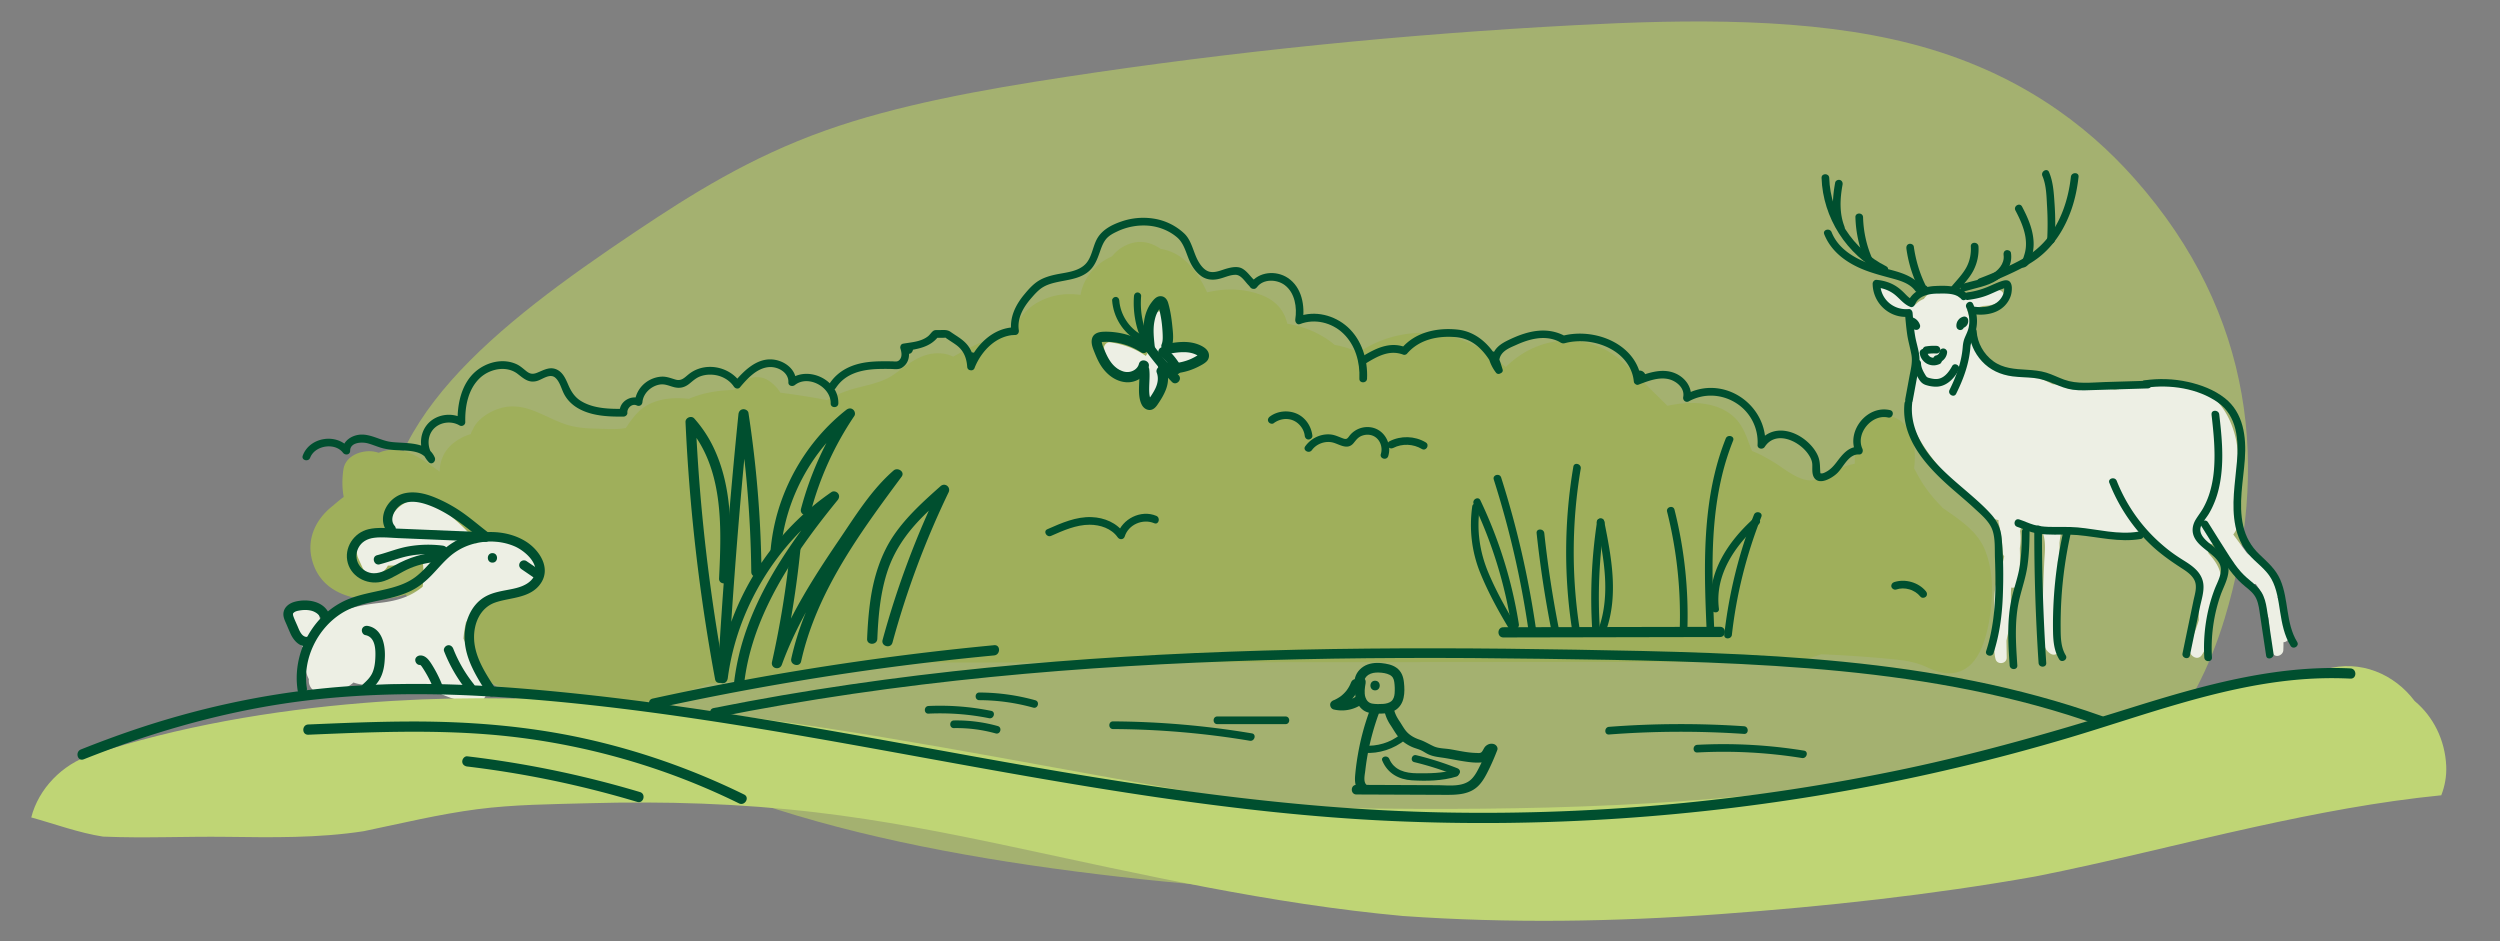 <svg width="720" height="271" fill="none" xmlns="http://www.w3.org/2000/svg"><rect width="100%" height="100%" fill="#808080" stroke="none"/><path d="M256.59 234.447c-35.501-4.459-69.3-13.173-95.588-26.198-26.288-13.025-44.697-30.485-48.862-49.115-3.772-16.88 4.099-34.045 17.787-49.517 13.697-15.472 33.03-29.438 53.158-42.93 16.011-10.726 32.923-21.379 54.556-29.078 20.733-7.38 44.926-11.74 69.112-15.43 47.945-7.315 97.216-12.323 146.97-14.933 32.752-1.718 67.434-2.233 96.823 5.384 30.109 7.805 50.237 23.073 64.211 38.823 34.773 39.19 38.823 84.109 25.945 126.662-8.108 26.796-26.141 55.555-71.108 69.799-19.939 6.317-43.364 9.107-66.617 10.604-42.283 2.708-85.205 1.424-127.472-1.35-70.159-4.606-143.42-14.474-192.2-40.754" fill="#C9E260" opacity=".5"/><path d="M571.786 158.643c-2.225-5.711-7.404-8.926-12.223-12.314-2.496-2.577-4.729-5.138-6.562-8.312a72.073 72.073 0 0 1-1.751-3.175c.867-6.046-.565-13.287-6.66-14.965-4.189-1.153-8.975 1.301-10.154 5.564-.441 1.596-.368 3.33-.049 5.056a6.724 6.724 0 0 0-.196 2.259c.024.278-.008.556-.074.834-2.659.417-5.392 1.841-7.601 2.913-2.43 1.178-4.148 2.364-6.864 1.612-3.216-.892-6.022-3.298-8.82-5.016-1.915-1.17-4.05-2.381-6.259-3.215-1.612-4.017-2.578-8.223-6.701-10.997-4.958-3.338-11.717-3.297-17.648-2.02-4.026-3.969-8.027-7.953-12.077-11.889-10.35-10.063-25.159-8.582-34.494.753-6.268-6.022-15.169-9.892-23.809-9.884-6.808.009-13.14 2.013-18.475 5.63-2.225-.99-4.574-1.694-6.979-2.152-3.575-2.987-7.961-5.016-12.845-5.949-.262-.049-.532-.098-.81-.147-.786-3.567-3.069-6.61-7.52-8.288-4.982-1.882-10.399-1.964-15.561-.736-2.242-4.844-5.335-9.491-10.064-11.561-1.023-.45-2.135-.761-3.305-.958-3.175-2.151-6.84-2.945-11.03-.499-1.17.68-2.127 1.588-2.953 2.619-.892.409-1.735.859-2.496 1.35-3.011 1.93-5.301 4.884-6.291 8.345-.14.475-.238.957-.32 1.44-3.902-.565-7.879-.13-11.659 1.792-4.401 2.233-6.864 5.858-8.059 10.03-3.845.107-7.74 1.105-11.471 3.02-1.849.949-3.673 1.939-5.49 2.937a8.986 8.986 0 0 0-3.321-.924c-5.703-.491-9.352 2.929-13.656 5.981-4.017 2.855-9.008 3.199-13.557 4.778-2.021.703-3.968 1.579-5.785 2.692a115.655 115.655 0 0 0-3.682-.696c-3.199-.54-6.463-1.047-9.744-1.448a11.485 11.485 0 0 0-3.265-3.396c-3.444-2.364-7.961-.63-9.998 2.602h-.131c-4.655.107-8.902.81-12.976 2.545-1.047-.098-2.103-.18-3.158-.18-3.142-.017-6.341.564-9.082 2.168-1.759 1.023-3.101 2.487-4.296 4.099a17.516 17.516 0 0 0-1.276 1.825c-.155.196-.278.351-.376.482-2.676.557-5.965.246-8.599.197-3.052-.058-6.079-.319-8.984-1.326-6.48-2.242-11.749-6.758-19.031-4.402-2.774.9-6.349 3.142-7.437 6.055a2.953 2.953 0 0 0-.557 1.235c-.057.025-.106.05-.18.074-1.505.393-2.953 1.186-4.221 2.062-3.134 2.16-4.549 5.375-4.574 8.689-3.297-2.356-6.832-5.007-10.522-5.989-2.373-.63-4.835-.368-7.036.556a9.794 9.794 0 0 0-1.121-.294c-3.51-.696-8.468.982-9.057 5.146-.393 2.766-.377 5.392.098 7.871-1.334.957-2.667 2.168-3.567 2.896-4.427 3.6-6.98 8.959-5.687 14.695 2.897 12.804 18.352 13.794 28.457 10.039 5.023-1.865 10.701-4.688 13.729-9.311a12.39 12.39 0 0 0 1.587-3.526c2.209 1.423 4.41 2.847 6.619 4.271 1.955 1.26 8.951 4.925 9.131 7.347-1.473.687-2.896 1.424-4.246 2.299-2.815-.311-6.055.753-7.225 3.494-.245.581-.483 1.17-.712 1.775a.067.067 0 0 1-.033-.016c0 .049-.008.106-.016.155-2.266 6.079-3.183 12.993 2.25 17.804 2.586 2.291 5.866 2.913 9.115 3.682 3.943.941 7.879 1.922 11.855 2.708 7.855 1.554 15.578 2.242 23.523 1.113 6.987-.99 13.639-3.167 20.233-5.572 17.861-1.898 35.681-4.116 53.559-5.875a380.23 380.23 0 0 1 3.019-.278l194.081-.18c19.882-.016 39.771-.041 59.653-.057 2.479 0 4.926-.434 7.274-1.219a25.568 25.568 0 0 0 2.937-.941c7.266.319 14.523.793 21.723 1.554 2.692.287 5.433.761 7.92 1.841 3.264 1.416 5.989 2.757 9.63 1.751 6.267-1.726 8.329-10.023 9.221-15.594 1.006-6.333 1.113-13.271-1.244-19.326l.008-.008z" fill="#9FAF5B"/><path d="M344.708 100.257c-3.273.393-6.537.794-9.81 1.187.278-3.396.483-6.791.606-10.195.073-1.972-2.586-2.045-3.216-.434a19.905 19.905 0 0 0-1.358 6.824c-.033 1.816.082 3.477-.949 4.893-.049-.041-.082-.082-.131-.115-3.076-2.119-6.554-3.354-10.244-3.837-.81-.106-1.734.835-1.636 1.636.335 2.725 1.833 5.147 4.345 6.374.212.106.417.155.621.172.737.581 1.653.843 2.619.941 1.963.204 3.902-.483 5.465-1.645a5.445 5.445 0 0 0-.155.679 32.58 32.58 0 0 0-.491 6.308c.016.884.736 1.637 1.636 1.637.982 0 1.522-.753 1.636-1.637.295-2.209.549-4.418.778-6.635.155-.164.392-.262.769-.385.826-.253 1.685-.286 2.536-.302 3.142-.058 6.423-.18 8.378-3.019.655-.958-.204-2.61-1.415-2.463l.016.016zM153.949 161.335c-.614-2.938-3.052-4.599-5.891-5.253-1.194-.393-2.471-.548-3.78-.393a1.697 1.697 0 0 0-.425.107c-.287.024-.573.057-.851.098a20.464 20.464 0 0 0-4.647.041c-.524.065-1.007.302-1.31.679-1.407-3.142-4.671-5.728-7.298-8.1-3.952-3.559-9.417-6.554-14.351-2.856-1.898 1.424-3.207 3.518-3.289 5.932a7.036 7.036 0 0 0 .213 1.898c-.295.025-.589.033-.884.066-1.358.147-2.61.532-3.681 1.137-.336.008-.671.025-.99.041-3.298.188-4.828 3.281-3.535 6.153l1.178 2.61c1.497 3.321 6.055 2.201 7.298-.606 2.43 0 4.999-.123 7.061-.818.998.033 2.029.057 3.028.09.237 2.152.22 4.492-.066 6.807-.18.148-.344.287-.507.409-3.551 2.79-7.658 3.789-12.052 4.279-6.169.696-12.15 1.98-16.445 6.071a9.935 9.935 0 0 1-.876-2.863c-.76-5.188-8.648-2.987-7.887 2.176.499 3.412 2.062 6.177 4.238 8.378-.638 2.807-.475 5.891.76 8.19-.392 3.576 4.084 5.368 6.612 3.51h.065c2.43-.106 4.484-1.08 6.178-2.561.106.041.204.082.31.115 3.519 1.129 7.937.54 11.717.425a3.82 3.82 0 0 0 2.929 1.301 9.017 9.017 0 0 0 4.304-1.063c.212.081.425.163.63.245 4.909 2.07 9.22 4.369 14.604 4.966 3.216.36 4.926-3.698 3.535-6.152a157.026 157.026 0 0 1-6.382-12.486c.131-1.53.376-3.076.703-4.606 1.187-1.833 2.553-3.936 4.14-5.826.041-.016.082-.016.123-.032l7.429-2.823c1.35-.164 2.692-.434 3.903-1.055.515-.262.99-.598 1.432-.974l.908-.344c2.88-1.096 3.878-4.974 1.833-6.922l.016.009zM659.209 182.967a40.021 40.021 0 0 0-3.264-10.89c.204-.327.294-.761.163-1.284-.916-3.69-3.354-6.742-6.169-9.213-.9-.794-1.849-1.538-2.798-2.283-1.317-1.783-2.643-3.567-3.96-5.351.311-.417.589-.859.834-1.342 2.226-4.45 1.211-10.947.671-15.676a48.6 48.6 0 0 0-.261-1.882 27.428 27.428 0 0 0-.925-10.301c-1.694-5.907-5.465-11.79-11.872-13.001-.114-.024-.221-.032-.335-.049-1.268-.671-2.758-1.047-4.328-1.17-4.132-.335-8.379.319-12.461.9-1.792.254-3.592.54-5.384.794l-.736-.123c-5.548-.883-11.169-.965-16.757-1.407-.147-.008-.302-.025-.45-.041l-1.693-.81c-3.707-1.767-7.593-2.904-11.676-3.363a32.061 32.061 0 0 0-2.364-.171c-1.718-1.04-3.273-2.3-4.582-3.854a117.476 117.476 0 0 0-2.545-4.124 4.703 4.703 0 0 0-1.26-1.333c.851-2.398.262-5.638-.515-7.724a127.99 127.99 0 0 0 4.631-1.162c2.012-.082 3.862-.45 5.498-1.775 1.301-1.056-.106-3.183-1.596-2.733-1.456.442-2.92.86-4.393 1.252-1.317.024-2.618-.008-3.927.172-.868.122-1.661.384-2.43.711-1.416-1.44-3.29-2.315-5.515-2.16-1.595.115-3.207.72-4.287 1.94-.156.18-.303.368-.434.572-.18.074-.352.14-.532.23a6.292 6.292 0 0 0-1.865 1.39c-.082-.016-.164-.024-.246-.04a748.91 748.91 0 0 0-7.789-5.638c-.581-.417-1.505-.22-1.98.254-.548.548-.564 1.317-.253 1.98 1.636 3.55 4.941 5.563 8.582 6.43.041.033.09.066.131.099-.466 1.939-.302 4.132.049 6.07.18.99.622 1.703 1.203 2.185 0 .041-.008.074-.008.115l-.041 3.763c0 .598.262 1.031.655 1.293-1.596 3.306-1.776 6.971-1.154 10.653-.867 2.397-.859 5.236.09 7.683 2.741 7.101 9.131 13.794 14.032 19.505 2.471 2.88 4.901 5.736 8.558 7.102.646.245 1.325.45 2.004.638.033.016.058.025.091.041a1.713 1.713 0 0 0 0 .794 42.8 42.8 0 0 1 1.153 8.517c.016.409.188.753.442 1.023l-.123.679c-.622 3.011-2.094 5.792-2.503 8.852-.418 3.142-.131 6.415-.082 9.573.024 1.784.057 3.576.082 5.359-.262 1.71-.336 3.42.13 5.171.475 1.776 3.24 1.424 3.216-.433l-.074-4.86c.319-1.76.876-3.519 1.121-5.245.475-3.346-.065-6.709.254-10.055.908.229 2.053-.287 2.176-1.514.311-3.273.409-6.554.303-9.826.254-1.612.319-3.24.065-4.877.123-.663.336-1.325.745-1.808.041-.025.074-.041.114-.065 1.211.163 2.406.31 3.576.482l.924.123c2.504 2.446 1.751 7.143 1.604 10.244-.213 4.557-.384 9.122-.425 13.688-.025 2.544-.041 5.105.049 7.65.073 1.939.474 4.025 2.323 5.032 1.056.581 2.496-.139 2.463-1.416-.213-8.411-.376-16.813-.499-25.224.221-.254.376-.598.401-1.031.074-1.432.131-2.872.082-4.304.122-1.276.343-2.544.646-3.804 7.11.785 14.253 1.227 21.412 1.317a3.84 3.84 0 0 0 2.782-1.105c2.708 2.463 5.416 4.934 8.124 7.397.917.908 1.858 1.791 2.872 2.618.794.646 1.661.949 2.504.99.515.679.932 1.44 1.17 2.34.613 2.299.442 4.811.482 7.167.025 1.694.148 3.51.148 5.318a56.795 56.795 0 0 1-1.399 3.993c-.729 1.865-2.422 4.754-.336 6.398.859.679 1.931.614 2.569-.327 1.882-2.782 2.348-6.12 2.406-9.483.695-2.25 1.276-4.541 1.661-6.856.163-.974.278-1.98.327-2.995.368-.172.679-.491.826-.99 1.023-3.322-.941-6.365-3.068-8.754-.065-.074-.139-.148-.204-.221-.09-.802-.491-1.628-1.31-2.365l-1.742-1.587c.253-.188.499-.385.744-.581.197.213.418.409.655.606 1.317 1.047 2.724 1.44 4.066 1.325 1.514 2.193 3.019 4.385 4.549 6.562 1.473 2.086 3.126 4.042 5.654 4.811.36.106.679.098.957 0 .18.27.377.532.557.793a21.98 21.98 0 0 1 1.44 2.545c-.14.303-.18.654-.058 1.039l1.735 5.4c.147.859.237 1.726.262 2.594.073 2.618-.172 5.138.981 7.576.737 1.563 2.987.671 3.052-.826.033-.769.049-1.539.041-2.308.9-.024 1.759-.785 1.579-2.012l-.008.024z" fill="#EDEFE4"/><path d="M29.774 240.943c11.765.499 23.653-.081 35.394.066 13.246.172 26.476.393 39.584-1.628 10.865-2.25 21.665-4.893 32.678-6.325 10.53-1.374 21.387-1.432 31.991-1.726 21.968-.614 43.732.057 65.577 2.626 18.982 2.226 37.759 5.899 56.43 9.892 37.375 7.985 74.463 16.47 112.59 19.955 30.428 2.144 60.963 1.686 91.383-.54 30.289-2.217 60.815-5.514 90.761-10.841 21.256-4.189 42.226-9.662 63.384-14.301 17.706-3.879 35.518-7.29 53.542-9.082 1.031-2.651 1.555-5.507 1.424-8.452-.336-7.486-3.731-14.245-9.098-18.695-5.809-7.757-15.669-12.044-25.683-9.14-3.068.892-6.136 1.809-9.205 2.725-12.567.687-24.856 4.025-36.973 7.658-9.246 1.628-18.458 3.486-27.45 6.235-12.584 3.845-24.898 8.247-37.751 11.184-11.978 2.733-24.112 4.779-36.287 6.489-50.408 6.455-101.25 6.455-151.993 5.399-87.979-13.295-175.762-37.3-265.345-29.994-26.599 2.168-53.108 6.693-78.513 14.981-8.263 2.692-15.111 9.703-17.214 17.992 6.905 1.906 13.647 4.434 20.774 5.539v-.017z" fill="#BFD575"/><path d="M24.095 218.689c18.5-7.355 37.653-12.993 57.355-16.004 18.507-2.822 37.285-3.256 55.964-2.299 43.74 2.25 87.071 10.269 130.082 18.099 43.012 7.83 88.249 15.921 133.069 17.95 43.83 1.989 87.881-.965 131.065-8.697 21.731-3.894 43.249-9 64.399-15.316 21.207-6.333 42.267-14.359 64.448-16.56 5.474-.54 10.956-.687 16.446-.417 1.898.09 1.89-2.856 0-2.946-21.977-1.047-43.249 5.089-63.998 11.594-21.077 6.602-42.235 12.665-63.86 17.247a589.363 589.363 0 0 1-133.044 12.649c-45.573-.867-90.483-7.985-135.254-16.077-43.249-7.822-86.547-16.045-130.41-19.612-18.793-1.53-37.718-1.955-56.503-.115-18.892 1.85-37.473 5.973-55.449 12.069-5.089 1.726-10.12 3.6-15.103 5.588-1.743.695-.982 3.543.785 2.839l.008.008z" fill="#004F2F"/><path d="M88.372 198.136c-1.285-8.239 2.937-17.018 9.933-21.461 4.017-2.553 8.738-3.215 13.295-4.271 2.356-.548 4.688-1.227 6.865-2.299 2.176-1.072 4.058-2.626 5.751-4.361 1.694-1.734 3.24-3.624 5.049-5.252a17.128 17.128 0 0 1 5.833-3.478c4.214-1.464 8.984-1.44 13.107.328 3.322 1.431 8.33 6.013 4.803 9.736-1.522 1.604-3.788 2.209-5.883 2.626-2.536.508-5.146.851-7.429 2.16-4.181 2.414-6.054 7.478-5.891 12.126.213 5.915 3.527 11.127 6.652 15.938.958 1.473 3.33.098 2.365-1.383-2.839-4.369-6.087-9.172-6.284-14.555-.155-4.378 1.727-8.968 6.12-10.481 4.394-1.514 10.268-1.129 13.189-5.67 2.864-4.451-.63-9.573-4.5-11.954-4.107-2.528-9.294-3.15-13.982-2.307-5.008.9-8.976 3.649-12.388 7.314-1.71 1.841-3.354 3.813-5.375 5.319-2.021 1.505-4.386 2.405-6.807 3.068-4.828 1.317-9.9 1.808-14.384 4.164-9.041 4.754-14.245 15.382-12.682 25.413.115.736 1.031 1.129 1.686.957.785-.204 1.071-.957.957-1.685v.008z" fill="#004F2F"/><path d="M139.77 153.292c-5.793-.246-11.585-.483-17.37-.728-2.831-.115-5.654-.238-8.485-.352-2.56-.107-5.22-.393-7.748.188-4.295.99-7.232 5.441-5.989 9.785 1.244 4.345 6.186 6.587 10.457 5.147 2.659-.9 4.925-2.618 7.502-3.698 2.741-1.154 5.687-1.759 8.657-1.858 1.759-.057 1.767-2.798 0-2.741-4.738.148-9.107 1.547-13.222 3.854-1.808 1.015-3.747 2.217-5.891 2.209-1.726 0-3.379-.973-4.296-2.43-.916-1.456-.957-3.289-.188-4.835.892-1.792 2.578-2.692 4.517-2.946 2.299-.302 4.712 0 7.02.09l7.674.319c5.793.246 11.586.483 17.37.729 1.759.073 1.759-2.668 0-2.741l-.008.008z" fill="#004F2F"/><path d="M140.621 153.374c-2.226-1.702-4.361-3.519-6.619-5.179a41.349 41.349 0 0 0-7.658-4.46c-2.954-1.317-6.137-2.323-9.401-1.759-2.43.418-4.525 1.956-5.711 4.108-1.309 2.372-1.334 5.179.474 7.281 1.154 1.342 3.077-.605 1.939-1.939-1.464-1.71-.229-4.271 1.211-5.555 2.389-2.127 5.998-1.35 8.698-.352 5.997 2.225 10.677 6.398 15.684 10.211.589.45 1.53.09 1.874-.491.417-.704.09-1.424-.491-1.874v.009zM150.21 163.937c1.129.769 2.25 1.538 3.379 2.307.278.188.736.229 1.056.139.319-.09.662-.335.818-.63.172-.319.253-.704.139-1.055a1.527 1.527 0 0 0-.63-.819c-1.129-.769-2.25-1.538-3.379-2.307-.278-.188-.737-.229-1.056-.139-.319.09-.662.335-.818.63-.172.319-.254.704-.139 1.055.115.352.319.606.63.819zM141.824 162.038c1.759 0 1.767-2.741 0-2.741-1.768 0-1.768 2.741 0 2.741zM127.898 187.565a43.382 43.382 0 0 0 6.603 11.389c.466.581 1.456.483 1.939 0 .573-.572.466-1.358 0-1.939a39.442 39.442 0 0 1-5.899-10.186c-.27-.687-.916-1.17-1.685-.957-.655.18-1.228.99-.958 1.685v.008zM120.976 191.526c.205-.017.025.016-.024-.041.065.073.131.041-.017-.033.066.033.131.074.197.114-.213-.114-.025-.008.041.05.057.057.114.114.163.171.017.017.172.213.082.099-.09-.115.057.081.074.106l.155.229c.458.687.892 1.399 1.301 2.119.409.72.761 1.416 1.105 2.144.163.352.327.712.482 1.072-.065-.156.041.098.058.147.041.09.073.18.106.27.082.204.164.409.237.613.254.671.933 1.203 1.686.958.654-.213 1.227-.966.957-1.686a36.254 36.254 0 0 0-2.495-5.285c-.467-.802-.949-1.62-1.522-2.357-.63-.81-1.514-1.521-2.602-1.44-.712.05-1.407.598-1.366 1.367.032.695.605 1.423 1.366 1.366l.016.017zM105.21 182.91c2.978.557 2.995 4.304 2.88 6.668-.065 1.375-.254 2.782-.785 4.059-.59 1.407-1.67 2.43-2.774 3.436-1.301 1.194.638 3.134 1.939 1.939 1.424-1.309 2.675-2.667 3.412-4.484.736-1.816.908-3.632.965-5.49.107-3.485-.842-8.018-4.909-8.771-.728-.13-1.481.205-1.685.958-.18.662.229 1.546.957 1.685zM94.713 176.626c-1.645-3.551-6.268-4.221-9.688-3.354-1.685.425-3.272 1.554-3.403 3.42-.074 1.104.458 2.127.883 3.109.385.9.761 1.808 1.17 2.708.868 1.906 2.529 3.837 4.844 3.625.736-.066 1.366-.581 1.366-1.367 0-.687-.63-1.44-1.366-1.366-.4.033-.556.016-.843-.123-.36-.18-.589-.384-.85-.72-.516-.663-.827-1.505-1.154-2.274-.377-.876-.794-1.735-1.121-2.627-.115-.319-.197-.589-.172-.908.05-.155.05-.164 0-.033.041-.073.082-.147.131-.212-.205.27.31-.246.057-.049.508-.401.999-.516 1.735-.639.867-.147 1.824-.196 2.7-.065.818.123 1.399.335 2.037.736.573.368.99.843 1.317 1.538.328.696 1.277.843 1.874.491.687-.401.802-1.202.49-1.873l-.007-.017zM109.35 162.521c2.986-.753 5.801-1.964 8.845-2.495 3.043-.532 6.201-.549 9.286-.156.736.098 1.366-.695 1.366-1.366.008-.818-.638-1.277-1.366-1.367a33.316 33.316 0 0 0-9.671.197c-3.207.532-6.087 1.775-9.188 2.561-1.71.433-.982 3.076.728 2.642v-.016zM330.095 98.932a20.988 20.988 0 0 0-8.01-3.101c-1.431-.23-2.888-.352-4.336-.287-1.554.066-3.044.573-3.314 2.3-.204 1.317.369 2.593.843 3.796.565 1.407 1.187 2.806 2.054 4.05 1.636 2.34 4.033 4.156 6.946 4.393 2.913.238 5.834-1.636 6.562-4.459.475-1.832-2.365-2.618-2.839-.785-.376 1.432-1.874 2.324-3.338 2.307-1.858-.016-3.559-1.293-4.639-2.733-.679-.908-1.211-1.93-1.661-2.961-.393-.9-.892-1.915-1.048-2.897v-.376c.107.025-.22.376-.22.344 0-.025 1.153-.074 1.317-.074a17.68 17.68 0 0 1 3.215.254 18.898 18.898 0 0 1 6.971 2.749c1.596 1.031 3.077-1.514 1.489-2.545l.008.025z" fill="#004F2F"/><path d="M328.075 106.541c.163 1.685 0 3.363-.041 5.048-.041 1.686.032 3.543.826 5.032.434.818 1.227 1.424 2.168 1.456 1.031.033 1.759-.703 2.299-1.489.958-1.391 1.849-2.814 2.455-4.393.687-1.784.875-3.879.188-5.687-.286-.744-.99-1.252-1.808-1.031-.712.197-1.309 1.064-1.031 1.809.548 1.44.352 2.871-.237 4.262-.328.769-.761 1.498-1.211 2.193-.229.352-.458.704-.696 1.047-.09.139-.18.278-.278.409.09-.114.082-.106-.033.025-.188.172-.122.139.213-.09a.723.723 0 0 1 .532.082c.114.098.131.114.049.041-.065-.074-.065-.058.025.041a2.153 2.153 0 0 1-.14-.238c.123.246-.057-.204-.081-.286a8.049 8.049 0 0 1-.148-.614c-.147-.703-.171-1.505-.163-2.307.016-1.775.221-3.551.041-5.318-.082-.794-.622-1.473-1.473-1.473-.736 0-1.555.679-1.473 1.473l.017.008zM332.566 99.79c-.237-2.315-.54-4.728-.122-7.044.163-.892.392-1.791.793-2.61.213-.433.45-.85.728-1.243.131-.18.27-.344.418-.5.09-.098.18-.188.278-.278-.237.099-.237.123 0 .066h-.786c-.343-.05-.409-.63-.245-.041.065.245.123.483.188.728.131.524.246 1.056.352 1.587.196.974.36 1.964.466 2.954.107.99.189 2.078.221 3.125.025.941.033 1.809-.327 2.692-.303.737.327 1.62 1.031 1.808.843.23 1.514-.286 1.808-1.03.769-1.89.45-4.247.246-6.227-.221-2.192-.557-4.426-1.187-6.545-.327-1.121-1.113-2.013-2.364-1.923-1.097.082-1.849 1.03-2.463 1.84-1.113 1.474-1.776 3.298-2.062 5.106-.393 2.512-.188 5.008.066 7.52.081.793.621 1.472 1.472 1.472.737 0 1.555-.679 1.473-1.472l.016.016z" fill="#004F2F"/><path d="M333.982 102.311a16.701 16.701 0 0 1 1.865 1.792c.139.155.27.311.401.475.057.065.197.196.221.278-.123-.164-.139-.18-.049-.066.033.049.074.098.106.139.246.336.483.679.704 1.031.106.18.221.352.319.532a.92.92 0 0 1 .082.156c-.205-.467-.139-.868.196-1.22.205-.139.262-.188.164-.13-.098.049-.033.024.188-.082-.213.073.393-.008.049 0a2.88 2.88 0 0 1-.278-.017c-.352-.032.254.058-.025 0-.114-.024-.229-.041-.343-.065a6.494 6.494 0 0 1-.581-.172c-.057-.016-.106-.041-.164-.057-.106-.041-.106-.041 0 0 .107.049.115.049 0 0-.049-.025-.106-.049-.155-.074a6.527 6.527 0 0 1-.524-.303c-.033-.024-.262-.212-.286-.196.163.131.188.147.073.049-.04-.041-.09-.073-.13-.114-.54-.475-1.416-.573-1.94 0-.474.515-.572 1.431 0 1.939a7.148 7.148 0 0 0 2.512 1.44c.941.302 2.029.499 2.921.057.72-.36 1.039-1.17.876-1.939-.099-.466-.442-.933-.696-1.326a19.594 19.594 0 0 0-1.603-2.135 17.085 17.085 0 0 0-1.98-1.931c-.287-.237-.581-.4-.966-.4-.335 0-.736.146-.965.4-.459.507-.589 1.448 0 1.939h.008z" fill="#004F2F"/><path d="M327.813 97.917a87.927 87.927 0 0 0 9.687 12.06c1.227 1.277 3.158-.662 1.939-1.939a84.554 84.554 0 0 1-9.262-11.503c-.409-.614-1.211-.884-1.873-.491-.614.36-.909 1.26-.491 1.873z" fill="#004F2F"/><path d="M328.623 96.363c-3.527-2.005-5.965-5.769-6.268-9.827-.04-.556-.441-1.03-1.03-1.03-.524 0-1.072.474-1.031 1.03.351 4.787 3.092 9.23 7.281 11.602 1.154.655 2.185-1.12 1.04-1.775h.008z" fill="#004F2F"/><path d="M330.284 95.585c-.581-.294-.704-1.325-.859-1.89a26.42 26.42 0 0 1-.59-2.765c-.294-1.874-.335-3.788-.188-5.67.041-.556-.499-1.031-1.031-1.031-.589 0-.981.475-1.031 1.03a26.544 26.544 0 0 0 .336 6.636c.188 1.064.434 2.12.761 3.15.286.917.671 1.85 1.571 2.316 1.178.605 2.217-1.17 1.039-1.776h-.008zM336.379 101.935c1.612-.287 3.003-.524 4.664-.507 1.472.016 2.692.278 3.96.998.188.106.09.032.237.18.131.131.164.163.082.09-.107-.18-.098-.385.033-.614-.017-.057.294-.237-.017-.024-.18.122-.36.237-.548.351-.646.401-1.383.786-2.054 1.072a15.159 15.159 0 0 1-4.851 1.137c-.794.05-1.473.639-1.473 1.473 0 .761.671 1.522 1.473 1.473 1.71-.106 3.411-.426 5.031-1.006a19.509 19.509 0 0 0 2.398-1.048c.769-.401 1.579-.818 2.176-1.407.785-.777.916-1.939.385-2.888-.434-.786-1.26-1.318-2.046-1.702-1.497-.72-3.125-1.023-4.778-1.03-1.825-.017-3.649.294-5.449.613-.786.139-1.227 1.096-1.031 1.808.229.826 1.023 1.17 1.808 1.031zM214.388 196.279c1.931-15.439 9.728-29.381 18.745-41.785 2.593-3.575 5.318-7.044 8.108-10.464.466-.573.597-1.317.114-1.931-.417-.54-1.292-.794-1.898-.376-13.892 9.548-24.365 23.67-29.651 39.657-1.497 4.533-2.52 9.188-3.15 13.917h2.946a1748.65 1748.65 0 0 1 4.393-59.244 1940.34 1940.34 0 0 1 1.62-16.749l-2.896.393c2.275 14.899 3.477 29.954 3.649 45.025.025 1.898 2.97 1.898 2.946 0a327.6 327.6 0 0 0-3.756-45.802c-.106-.72-.965-1.146-1.612-1.056-.769.107-1.202.704-1.276 1.449a1728.722 1728.722 0 0 0-6.014 75.992c-.049.802.712 1.465 1.473 1.473.884.008 1.366-.687 1.473-1.473 2.103-15.905 9.72-30.992 20.994-42.373a72.876 72.876 0 0 1 10.35-8.665l-1.783-2.315c-10.129 12.436-19.768 25.813-24.799 41.212a71.2 71.2 0 0 0-2.921 13.123c-.098.794.744 1.465 1.472 1.473.876.008 1.375-.687 1.473-1.473v-.008z" fill="#004F2F"/><path d="M230.727 190.454c3.453-15.562 11.823-29.348 20.946-42.218 2.61-3.69 5.302-7.323 7.993-10.948 1.048-1.415-1.129-2.814-2.315-1.783-6.406 5.571-10.972 13.025-15.701 19.988-4.803 7.069-9.491 14.253-13.435 21.845-2.241 4.304-4.23 8.738-5.882 13.296l2.839.785a282.438 282.438 0 0 0 5.359-33.259c.188-1.882-2.757-1.874-2.946 0a274.261 274.261 0 0 1-5.252 32.482c-.418 1.865 2.192 2.553 2.839.785 2.855-7.846 6.791-15.251 11.152-22.361 4.361-7.11 9.147-14.138 14.007-20.986 2.684-3.788 5.588-7.429 9.106-10.481l-2.315-1.783c-9.548 12.87-19.162 25.96-25.192 40.925a82.064 82.064 0 0 0-4.042 12.944c-.409 1.849 2.43 2.634 2.839.785v-.016zM233.517 147.336a90.812 90.812 0 0 1 12.51-27.508c.409-.605.164-1.48-.376-1.898-.622-.482-1.35-.343-1.931.115-9.556 7.527-16.552 18.172-19.865 29.863a58.52 58.52 0 0 0-1.907 10.285c-.18 1.882 2.766 1.874 2.946 0 1.104-11.512 6.021-22.631 13.696-31.271a55.57 55.57 0 0 1 7.216-6.791l-2.315-1.783a93.324 93.324 0 0 0-12.805 28.21c-.491 1.833 2.357 2.619 2.839.786l-.008-.008zM210.035 166.604c.614-12.731 1.089-26.026-4.581-37.816a35.498 35.498 0 0 0-5.515-8.272c-.843-.941-2.569-.205-2.512 1.039a540.08 540.08 0 0 0 5.76 57.854 544.31 544.31 0 0 0 2.758 16.216c.343 1.857 3.182 1.072 2.839-.786a531.524 531.524 0 0 1-7.446-57.068 535.82 535.82 0 0 1-.973-16.216l-2.512 1.039c10.652 11.921 9.957 29.095 9.237 44.002-.09 1.898 2.855 1.89 2.945 0v.008zM257.032 185.086a251.953 251.953 0 0 1 16.159-43.282c.728-1.505-1.031-2.92-2.316-1.783-4.851 4.312-9.728 8.697-13.418 14.081-3.69 5.383-5.768 11.904-6.733 18.442-.565 3.796-.835 7.617-.998 11.446-.082 1.898 2.863 1.89 2.945 0 .27-6.398.818-12.846 2.757-18.982 1.939-6.136 5.392-11.127 9.761-15.644 2.471-2.544 5.122-4.909 7.773-7.265l-2.316-1.784a256.38 256.38 0 0 0-16.461 43.986c-.499 1.833 2.34 2.61 2.839.785h.008zM88.764 211.604c17.297-.737 34.659-1.465 51.947-.082 15.987 1.284 31.811 4.524 47.029 9.573a198.658 198.658 0 0 1 25.085 10.276c1.694.834 3.191-1.71 1.49-2.545-14.564-7.151-29.962-12.583-45.802-16.093-16.511-3.649-33.325-4.983-50.212-4.942-9.851.024-19.694.442-29.528.859-1.89.082-1.898 3.027 0 2.946l-.008.008z" fill="#004F2F"/><path d="M134.599 220.759a290.953 290.953 0 0 1 48.936 10.195c1.816.548 2.593-2.299.785-2.839a293.818 293.818 0 0 0-49.721-10.293c-.794-.098-1.464.744-1.473 1.473-.008.875.688 1.382 1.473 1.472v-.008zM188.755 204.035c25.11-5.49 50.481-9.826 76-12.935a831.137 831.137 0 0 1 21.56-2.34c1.873-.18 1.89-3.125 0-2.945a829.584 829.584 0 0 0-76.705 10.939 841.187 841.187 0 0 0-21.641 4.434c-1.849.401-1.064 3.248.786 2.839v.008zM432.982 183.589l48.51-.098 13.86-.025c1.898 0 1.898-2.945 0-2.945l-48.51.098-13.86.025c-1.898 0-1.898 2.945 0 2.945z" fill="#004F2F"/><path d="M437.433 179.768c-1.948-12.371-5.703-24.39-11.087-35.689-.613-1.285-2.52-.164-1.906 1.113a128 128 0 0 1 10.865 35.165c.221 1.399 2.349.802 2.128-.589zM442.334 180.946a271.322 271.322 0 0 0-9.999-43.421c-.433-1.35-2.56-.769-2.127.589a271.211 271.211 0 0 1 9.998 43.421c.205 1.399 2.332.802 2.128-.589zM448.92 180.922a318.146 318.146 0 0 1-4.165-27.368c-.147-1.4-2.364-1.416-2.209 0a322.44 322.44 0 0 0 4.247 27.957c.278 1.391 2.405.802 2.127-.589zM454.975 181.339a143.983 143.983 0 0 1 .278-46.358c.237-1.391-1.89-1.988-2.128-.589a147.338 147.338 0 0 0-.278 47.536c.221 1.399 2.348.802 2.128-.589zM460.759 181.257c-.638-10.186-.213-20.422 1.326-30.51.212-1.391-1.915-1.988-2.128-.589-1.562 10.293-2.053 20.708-1.399 31.099.09 1.416 2.299 1.424 2.209 0h-.008zM485.943 182.043a124.922 124.922 0 0 0-3.69-35.264c-.344-1.374-2.479-.793-2.128.589a122.8 122.8 0 0 1 3.609 34.675c-.058 1.424 2.151 1.415 2.209 0zM493.716 181.683c-.614-14.392-1.244-29.062 1.881-43.225a73.344 73.344 0 0 1 3.543-11.569c.524-1.317-1.612-1.89-2.127-.589-5.433 13.606-6.227 28.456-5.932 42.946.082 4.149.254 8.297.434 12.437.057 1.415 2.266 1.423 2.209 0h-.008zM498.788 182.804c1.309-11.635 4.189-23.065 8.477-33.955.523-1.325-1.612-1.898-2.128-.589-4.361 11.086-7.216 22.705-8.55 34.544-.155 1.407 2.054 1.399 2.209 0h-.008zM463.394 211.538a270.643 270.643 0 0 1 38.888-.172c1.415.099 1.415-2.111 0-2.209a270.643 270.643 0 0 0-38.888.172c-1.408.106-1.424 2.316 0 2.209zM488.823 216.717a142.454 142.454 0 0 1 30.15 1.596c1.391.221 1.988-1.907.589-2.128a144.856 144.856 0 0 0-30.739-1.677c-1.416.074-1.424 2.283 0 2.209zM320.555 209.967a246.477 246.477 0 0 1 39.396 3.371c1.391.238 1.988-1.898.589-2.127a249.985 249.985 0 0 0-39.985-3.453c-1.423 0-1.423 2.201 0 2.209zM350.591 208.552h19.636c1.424 0 1.424-2.209 0-2.209h-19.636c-1.424 0-1.424 2.209 0 2.209zM267.423 205.525c5.85-.262 11.7.163 17.443 1.325 1.391.278 1.98-1.849.59-2.127a74.038 74.038 0 0 0-18.033-1.399c-1.416.065-1.424 2.274 0 2.209v-.008zM274.737 209.697c4.067-.073 8.1.442 12.019 1.53 1.375.385 1.956-1.751.589-2.127a44.016 44.016 0 0 0-12.608-1.612c-1.423.025-1.423 2.234 0 2.209zM282.052 201.647a58.86 58.86 0 0 1 15.521 2.152c1.374.384 1.955-1.751.589-2.128a60.936 60.936 0 0 0-16.11-2.225c-1.424 0-1.424 2.201 0 2.209v-.008zM548.493 116.179c-1.088 10.555 6.987 18.802 14.318 25.127 1.972 1.701 3.968 3.387 5.883 5.162 1.914 1.776 4.181 3.649 5.081 6.079.9 2.43.679 5.474.769 8.084.098 2.806.172 5.613.131 8.427-.082 6.243-.72 12.478-2.659 18.434-.442 1.358 1.693 1.939 2.127.589 1.718-5.277 2.446-10.816 2.667-16.347.221-5.531.172-11.193-.319-16.699-.237-2.659-1.17-4.787-2.937-6.791-1.768-2.005-3.748-3.772-5.736-5.515-3.968-3.469-8.157-6.766-11.512-10.865-3.6-4.394-6.193-9.884-5.604-15.668.147-1.416-2.062-1.399-2.209 0v-.017zM580.991 191.632c-.426-6.448-.892-13.075.671-19.416.777-3.158 1.833-6.169 2.274-9.417.442-3.248.557-6.431.581-9.663.008-1.424-2.201-1.424-2.209 0-.024 3.289-.114 6.595-.613 9.851-.5 3.256-1.645 6.226-2.34 9.393-1.4 6.324-.999 12.837-.573 19.252.09 1.407 2.307 1.423 2.209 0z" fill="#004F2F"/><path d="M580.95 151.729c1.415.458 2.757 1.129 4.189 1.538 1.432.409 2.864.573 4.32.655 2.962.155 5.915-.09 8.877.18 6.079.54 12.052 2.176 18.18 1.129 1.399-.237.802-2.365-.589-2.127-5.874 1.006-11.757-.688-17.591-1.211-2.831-.254-5.67-.049-8.501-.164-1.382-.057-2.765-.205-4.099-.589-1.431-.409-2.773-1.08-4.189-1.538-1.415-.458-1.939 1.693-.589 2.127h-.008z" fill="#004F2F"/><path d="M607.5 139.08c2.684 6.832 6.84 13.042 12.199 18.066 2.659 2.487 5.58 4.532 8.632 6.504 1.374.884 2.88 1.898 3.641 3.396.933 1.84.139 4.058-.254 5.94-1.047 5.056-2.103 10.12-3.15 15.177-.286 1.391 1.841 1.98 2.127.589.958-4.598 1.907-9.196 2.864-13.803.434-2.078 1.195-4.353 1.031-6.488-.131-1.718-.933-3.199-2.144-4.41-1.211-1.211-2.601-2.054-4.001-2.929-1.652-1.039-3.248-2.152-4.753-3.396a47.428 47.428 0 0 1-7.789-8.067 47.339 47.339 0 0 1-6.284-11.168c-.515-1.309-2.651-.736-2.127.589h.008z" fill="#004F2F"/><path d="M636.914 119.362c.605 5.293 1.153 10.652.703 15.987-.212 2.487-.671 4.95-1.472 7.314a22.504 22.504 0 0 1-1.563 3.551c-.622 1.138-1.457 2.193-2.152 3.314-1.072 1.726-1.325 3.682-.327 5.498.793 1.432 2.127 2.496 3.387 3.502 1.325 1.072 2.831 2.16 3.665 3.69 1.318 2.43-.523 5.285-1.382 7.568-2.34 6.218-3.322 12.936-2.938 19.563.082 1.415 2.291 1.424 2.21 0-.352-6.079.466-12.158 2.47-17.918.9-2.578 2.57-5.245 2.267-8.059-.205-1.866-1.317-3.396-2.651-4.648-1.947-1.832-6.717-4.197-5.114-7.502.573-1.179 1.498-2.193 2.168-3.322.671-1.129 1.195-2.258 1.67-3.445.957-2.397 1.505-4.917 1.824-7.478.736-5.858.139-11.782-.532-17.615-.163-1.399-2.372-1.416-2.209 0h-.024z" fill="#004F2F"/><path d="M618.104 111.646c6.872-.973 14.858.18 20.634 4.239 5.597 3.927 6.03 10.873 5.498 17.116-.523 6.177-1.693 12.379-.433 18.556.597 2.946 1.841 5.728 3.78 8.027 2.086 2.479 4.95 4.238 6.562 7.118 1.611 2.88 2.037 6.333 2.544 9.573.507 3.24 1.178 6.774 2.995 9.728.744 1.211 2.651.098 1.906-1.113-3.33-5.416-2.389-12.215-4.876-17.951-1.326-3.06-3.723-5.081-6.071-7.339s-3.878-4.966-4.607-8.165c-1.431-6.349.033-12.862.483-19.228.458-6.406-.393-13.311-5.776-17.55-3.052-2.405-6.873-3.837-10.637-4.671-4.148-.925-8.386-1.04-12.583-.442-1.399.196-.802 2.332.589 2.127l-.008-.025z" fill="#004F2F"/><path d="M634.001 151.533c2.021 3.215 4.009 6.455 6.071 9.646 1.873 2.896 3.919 5.604 6.611 7.781 1.243 1.006 2.479 1.996 3.15 3.502.671 1.505.851 3.215 1.088 4.827.573 3.854 1.145 7.707 1.726 11.561.213 1.399 2.34.802 2.128-.589-.581-3.919-1.17-7.838-1.751-11.758-.246-1.652-.483-3.305-1.154-4.851-.671-1.547-1.645-2.61-2.864-3.633-1.219-1.023-2.536-2.086-3.632-3.33-1.195-1.342-2.218-2.823-3.199-4.328-2.136-3.281-4.181-6.628-6.268-9.941-.752-1.203-2.667-.09-1.906 1.113zM618.57 109.658l-12.289.368c-3.919.115-8.067.679-11.831-.695-1.718-.622-3.346-1.465-5.097-2.005-1.751-.54-3.731-.72-5.613-.835-3.445-.204-6.84-.368-9.72-2.495-2.725-2.013-4.541-5.236-4.745-8.615-.09-1.416-2.3-1.424-2.21 0 .197 3.215 1.506 6.234 3.682 8.615 2.357 2.577 5.449 3.96 8.877 4.402 2.054.262 4.124.245 6.178.466 2.053.221 3.935.892 5.833 1.694 1.735.728 3.445 1.423 5.319 1.685 2.217.303 4.475.139 6.709.074l14.915-.45c1.416-.041 1.424-2.25 0-2.209h-.008z" fill="#004F2F"/><path d="M566.305 88.598a9.013 9.013 0 0 1 .638 5.867c-.229.957-.663 1.8-1.048 2.7-.384.9-.556 1.8-.63 2.79-.335 4.377-1.873 8.427-3.796 12.338-.63 1.268 1.276 2.389 1.906 1.113 2.111-4.279 3.74-8.665 4.1-13.451.09-1.121.499-1.988.949-3.003.45-1.014.72-1.996.859-3.06.294-2.217-.107-4.394-1.064-6.406-.614-1.285-2.512-.164-1.906 1.112h-.008zM550.841 115.508l1.203-6.496c.4-2.168.94-4.23.728-6.357-.197-1.988-.876-3.903-1.211-5.875-.376-2.209-.548-4.442-.737-6.668-.049-.548-.474-1.162-1.104-1.105-4.394.41-8.166-2.855-8.198-7.314l-1.105 1.105c1.997.163 3.96.932 5.49 2.233 1.432 1.22 2.488 2.651 4.288 3.363.605.237 1.153-.27 1.358-.77 1.014-2.478 4.074-3.051 6.439-3.067 2.119-.017 5.293-.238 6.815 1.538.925 1.08 2.487-.491 1.563-1.563-2.07-2.414-6.259-2.307-9.139-2.16-3.281.164-6.48 1.465-7.797 4.672l1.358-.77c-.925-.36-1.612-1.128-2.291-1.816-.679-.687-1.448-1.382-2.291-1.939-1.726-1.145-3.723-1.75-5.785-1.922-.589-.05-1.104.548-1.104 1.104.041 5.58 4.811 10.047 10.407 9.524l-1.104-1.105c.163 2.037.343 4.075.63 6.104.286 2.029.891 3.976 1.243 5.989.368 2.135-.237 4.32-.622 6.414-.384 2.095-.777 4.198-1.161 6.3-.254 1.391 1.873 1.989 2.127.59v-.009z" fill="#004F2F"/><path d="M566.73 86.389c2.013-.27 3.976-.663 5.866-1.44.925-.376 1.833-.802 2.741-1.203.418-.18.851-.352 1.277-.507.368-.131.851-.377 1.235-.336l-.556-.147c-.197-.082-.107-.27-.123 0 0 .098.016.205.025.295.008.253.008.507-.025.76-.057.393-.18.786-.335 1.146a5.45 5.45 0 0 1-1.8 2.21c-1.76 1.235-4.067 1.464-6.153 1.186-.589-.082-1.186.139-1.358.769-.139.515.18 1.276.769 1.358 3.763.515 7.936-.278 10.08-3.731.466-.753.81-1.604.941-2.48.131-.875.212-2.053-.27-2.847-.639-1.063-1.874-.695-2.823-.368-1.006.344-1.98.786-2.954 1.22-2.111.948-4.238 1.611-6.545 1.914-.589.082-1.105.45-1.105 1.105 0 .54.508 1.186 1.105 1.104l.008-.008zM553.459 82.618c-3.109-4.255-9.082-4.68-13.737-6.21-4.95-1.62-10.187-4.41-12.216-9.532-.515-1.31-2.659-.737-2.127.589 2.005 5.048 6.464 8.247 11.356 10.203 2.684 1.071 5.482 1.775 8.264 2.536 2.373.646 5.032 1.44 6.554 3.518.826 1.137 2.749.033 1.906-1.113v.009z" fill="#004F2F"/><path d="M543.224 76.685c-9.557-4.753-16.061-14.768-16.405-25.445-.049-1.416-2.258-1.424-2.209 0 .368 11.422 7.257 22.263 17.501 27.36 1.268.63 2.389-1.276 1.113-1.906v-.009z" fill="#004F2F"/><path d="M528.529 52.598c-.802 4.353-1.088 8.96.524 13.173.212.556.744.94 1.358.769.532-.147.99-.802.769-1.358-1.481-3.846-1.26-8.01-.524-11.995.107-.589-.163-1.194-.769-1.358-.54-.147-1.252.18-1.358.77zM534.363 62.564c.122 4.557 1.153 9 2.994 13.164.246.548 1.039.671 1.514.393.565-.327.638-.965.393-1.514-1.686-3.788-2.586-7.903-2.7-12.043-.041-1.416-2.25-1.424-2.209 0h.008zM549.041 71.605c.319 2.29.843 4.549 1.579 6.742a42.01 42.01 0 0 0 1.252 3.24c.401.916.785 2.16 1.751 2.626.54.262 1.194.147 1.513-.393.287-.482.139-1.252-.392-1.513-.156-.099-.189-.099-.082 0a1.93 1.93 0 0 1-.164-.287c-.098-.18-.18-.36-.262-.54a25.416 25.416 0 0 1-.597-1.35 35.525 35.525 0 0 1-1.088-3.002 38.206 38.206 0 0 1-1.375-6.112c-.082-.59-.834-.917-1.358-.77-.638.172-.851.77-.769 1.359h-.008zM563.67 83.992c1.612-1.931 3.51-3.83 4.672-6.087a13.334 13.334 0 0 0 1.464-6.914c-.09-1.415-2.299-1.424-2.209 0 .123 2.07-.278 4.148-1.26 5.98-1.08 2.014-2.773 3.715-4.23 5.458-.384.458-.45 1.113 0 1.563.393.393 1.178.458 1.563 0z" fill="#004F2F"/><path d="M565.887 83.87c3.126-.95 6.48-1.408 9.278-3.208 2.799-1.8 4.484-4.582 3.993-7.83-.09-.589-.834-.916-1.358-.769-.63.172-.859.769-.769 1.358.385 2.528-1.653 4.647-3.69 5.752-2.487 1.35-5.359 1.75-8.035 2.56-1.358.41-.777 2.545.589 2.128l-.008.008z" fill="#004F2F"/><path d="M570.698 82.298a120.1 120.1 0 0 0 9.336-3.976c2.749-1.318 5.424-2.741 7.772-4.705 4.198-3.493 7.069-8.345 8.829-13.467 1.022-2.986 1.644-6.087 1.988-9.221.155-1.416-2.054-1.4-2.209 0-.704 6.456-2.872 13.05-7.102 18.074-2.25 2.675-4.999 4.663-8.084 6.267-3.592 1.865-7.331 3.469-11.111 4.9-1.317.5-.744 2.635.589 2.128h-.008z" fill="#004F2F"/><path d="M588.215 50.684c1.162 2.708 1.179 6.046 1.35 8.95a83.82 83.82 0 0 1 .017 9.524c-.074 1.424 2.135 1.416 2.209 0a85.94 85.94 0 0 0-.066-10.276c-.212-3.11-.36-6.423-1.603-9.32-.557-1.3-2.463-.18-1.907 1.113v.009zM582.963 77.004c1.448-.425 1.996-2.258 2.331-3.575a13.11 13.11 0 0 0 .311-4.656c-.351-3.313-1.718-6.357-3.256-9.278-.663-1.26-2.569-.139-1.906 1.113 1.235 2.348 2.364 4.77 2.839 7.396.213 1.203.27 2.48.106 3.69a10.365 10.365 0 0 1-.409 1.776c-.082.254-.368 1.325-.605 1.399-1.359.4-.778 2.536.589 2.127v.008zM550.211 93.516l.123.049-.262-.115c.18.074.343.172.499.295l-.221-.172c.155.123.303.27.425.425l-.171-.22c.114.155.212.319.286.499l-.115-.262c.025.057.05.123.066.18l1.358-1.358a1.648 1.648 0 0 1-.393-.107l.262.115a1.7 1.7 0 0 1-.368-.221l.221.172a1.564 1.564 0 0 1-.286-.287l.171.221c-.057-.082-.114-.163-.163-.253a.808.808 0 0 0-.287-.311.793.793 0 0 0-.376-.197.812.812 0 0 0-.442-.016.736.736 0 0 0-.409.13c-.237.156-.442.377-.507.664l-.041.294c0 .197.049.385.147.556.098.197.237.369.377.54.139.172.327.303.507.434s.384.213.589.295c.123.049.254.09.393.106.196.05.392.05.589 0a1.07 1.07 0 0 0 .491-.286c.27-.27.401-.704.286-1.072a3.528 3.528 0 0 0-.818-1.375c-.377-.392-.843-.662-1.358-.842a.813.813 0 0 0-.442-.017.735.735 0 0 0-.409.131.806.806 0 0 0-.311.287.8.8 0 0 0-.197.376c-.065.286-.049.597.115.85l.172.222c.139.139.303.229.491.286l.008-.016zM565.666 93.94a1.418 1.418 0 0 1 0-.367l-.041.294c.017-.139.058-.27.115-.4l-.115.261c.058-.13.131-.245.213-.36l-.172.221c.082-.106.172-.196.279-.278l-.221.172c.106-.082.221-.148.335-.197l-.262.115c.082-.033.164-.057.246-.074l-1.359-.769s.009.041.009.066l-.041-.295c.008.074.008.147 0 .23l.041-.296c-.017.09-.033.18-.074.262l.115-.262a1.017 1.017 0 0 1-.139.238l.171-.221a1.194 1.194 0 0 1-.171.18l.22-.172c-.065.05-.139.09-.212.123l.262-.115c-.041.017-.082.033-.131.041a1.14 1.14 0 0 0-.663.507c-.139.238-.196.59-.115.851.082.262.254.524.508.663.253.14.556.188.851.115.147-.041.294-.107.433-.172.057-.025.115-.066.164-.098.123-.09.253-.18.36-.295.106-.115.204-.237.286-.368.082-.131.131-.278.188-.417a.913.913 0 0 0 .058-.197 2.334 2.334 0 0 0 0-.949.8.8 0 0 0-.197-.376.874.874 0 0 0-.311-.287l-.261-.114a1.2 1.2 0 0 0-.59 0c-.188.04-.36.123-.531.196-.09.041-.172.09-.254.14-.147.106-.303.212-.425.343-.123.13-.246.286-.352.434-.164.229-.278.499-.352.769-.074.27-.115.58-.082.867 0 .155.025.294.098.425a.78.78 0 0 0 .229.352c.189.189.508.336.778.328.27-.009.581-.107.777-.328l.172-.22c.098-.172.147-.36.147-.557l.016-.008zM552.919 101.902c.172 1.145.941 2.201 1.931 2.781a4.09 4.09 0 0 0 1.882.54c.663.033 1.342-.139 1.955-.417.238-.106.442-.417.508-.663.073-.261.041-.613-.115-.85-.352-.549-.949-.655-1.514-.393-.18.082.172-.057.041-.017-.057.017-.106.041-.163.058a1.86 1.86 0 0 1-.303.073c-.205.041 0-.024.057 0-.041-.016-.131.009-.172.017h-.31c-.058 0-.115-.008-.172-.017-.139-.008.253.049.057 0a4.944 4.944 0 0 1-.335-.081.759.759 0 0 0-.131-.041c-.221-.074.163.081.041.016a3.136 3.136 0 0 1-.287-.155c-.033-.025-.073-.041-.106-.066-.147-.098 0-.016.049.041-.066-.074-.164-.139-.229-.205a2.02 2.02 0 0 1-.188-.204c-.123-.147.024-.008.041.049-.009-.041-.066-.09-.09-.131-.05-.082-.099-.155-.14-.245-.024-.049-.049-.09-.065-.139-.057-.123.09.245.025.065a3.626 3.626 0 0 1-.156-.605c-.041-.254-.294-.532-.507-.663-.237-.139-.589-.197-.851-.115s-.524.254-.663.508c-.147.278-.155.54-.114.85l.024.009z" fill="#004F2F"/><path d="M558.155 104.503a3.334 3.334 0 0 0 1.71-.998 3.3 3.3 0 0 0 .565-.818c.09-.188.172-.376.229-.581.065-.213.082-.433.115-.646.032-.262-.148-.606-.328-.777-.188-.189-.507-.336-.777-.328-.27.008-.581.107-.777.328l-.172.22c-.098.172-.147.36-.147.557v.024c.008-.098.024-.196.032-.294a2.184 2.184 0 0 1-.155.564l.114-.261a2.634 2.634 0 0 1-.31.531l.171-.221c-.131.164-.27.311-.433.434l.221-.172a2.124 2.124 0 0 1-.508.295l.262-.115a1.736 1.736 0 0 1-.401.123c-.262.057-.532.278-.662.507-.131.229-.197.589-.115.851s.254.524.507.663c.27.147.548.18.851.114h.008z" fill="#004F2F"/><path d="M555.095 101.926c.148-.024.295-.049.442-.065l-.294.041c.818-.107 1.644-.14 2.462-.09.581.032 1.129-.532 1.105-1.105-.025-.63-.483-1.072-1.105-1.104a13.967 13.967 0 0 0-3.199.196c-.253.04-.532.294-.662.507-.14.237-.197.589-.115.851s.254.524.507.663c.279.147.54.163.851.114l.008-.008zM551.045 104.635c.033 1.702.778 3.264 1.669 4.68.475.753 1.048 1.276 1.907 1.563a9.993 9.993 0 0 0 2.593.482c3.159.18 5.507-2.192 6.89-4.786.671-1.252-1.236-2.373-1.907-1.113-.933 1.735-2.405 3.674-4.565 3.698-.679.009-1.334-.122-1.988-.294-.54-.139-.778-.27-1.064-.753-.655-1.063-1.301-2.217-1.325-3.493-.033-1.424-2.242-1.424-2.21 0v.016zM495.049 175.309c-1.235-9.736 4.606-18.147 11.504-24.365 1.055-.958-.508-2.512-1.563-1.563-7.274 6.562-13.451 15.668-12.15 25.928.18 1.391 2.389 1.407 2.209 0zM459.876 150.674c2.004 9.9 4.033 20.43.58 30.248-.474 1.342 1.661 1.923 2.128.589 3.583-10.195 1.497-21.15-.581-31.426-.278-1.391-2.414-.802-2.127.589zM424.006 145.846c-.916 6.513-.163 13.1 2.324 19.203 2.512 6.169 5.834 12.068 9.319 17.73.745 1.211 2.651.098 1.906-1.113-3.313-5.391-6.504-10.996-8.95-16.846-2.447-5.85-3.347-12.142-2.471-18.384.196-1.391-1.931-1.989-2.128-.59zM585.875 152.441a564.874 564.874 0 0 0 1.236 38.495c.09 1.408 2.299 1.424 2.209 0a564.394 564.394 0 0 1-1.235-38.495c0-1.424-2.21-1.424-2.21 0zM594.155 153.456a123.583 123.583 0 0 0-2.667 18.965 119.16 119.16 0 0 0-.213 9.508c.05 2.74.303 5.522 1.751 7.92.737 1.21 2.643.106 1.907-1.113-1.416-2.34-1.44-5.114-1.465-7.773a125.55 125.55 0 0 1 .246-8.934 119.94 119.94 0 0 1 2.561-17.984c.302-1.383-1.825-1.98-2.128-.589h.008zM393.333 104.668c3.371-2.054 6.84-4.034 10.816-2.52.336.13.843-.009 1.072-.287 3.494-4.09 8.82-5.203 13.991-4.77 2.651.23 4.876 1.244 6.823 3.068 1.948 1.825 3.527 4.198 4.533 6.718l2.021-.851c-.818-1.129-1.227-2.267-1.71-3.543-.074-.205.106.123 0-.008-.327-.393-1.612 1.317-1.808.564.057.205.262.459.352.655.474 1.023.802 2.119 1.145 3.183l1.849-1.072c-.851-1.097-.785-2.553-.032-3.682.99-1.465 2.83-2.127 4.385-2.83 3.715-1.678 7.977-2.807 11.888-1.073.417.189.867.549 1.317.647.385.081.72-.041 1.089-.131a15.17 15.17 0 0 1 2.25-.377 18.892 18.892 0 0 1 4.508.115c2.88.434 5.727 1.514 8.051 3.297 2.528 1.939 4.312 4.746 4.647 7.937.065.63.663 1.366 1.399 1.063.859-.352 1.759-.843 2.005-1.816a1.823 1.823 0 0 0-.819-1.98 1.679 1.679 0 0 0-2.061.237c-.729.736-.63 1.857-.483 2.782.082.556.851.965 1.358.769 2.667-.998 5.703-2.234 8.591-1.579 2.275.515 4.762 2.569 4.255 5.154-.189.933.744 1.735 1.62 1.244 4.287-2.373 9.441-2.127 13.573.475a13.298 13.298 0 0 1 6.218 12.092c-.065 1.154 1.498 1.416 2.062.557 3.142-4.819 9.712-1.833 12.404 1.898.654.908 1.227 1.939 1.293 3.076.065 1.138-.156 2.651.433 3.715 1.44 2.618 5.302.278 6.742-1.113 1.865-1.8 3.256-5.555 6.3-5.392.908.049 1.276-.957.957-1.661-2.021-4.385 2.733-10.063 7.388-8.983 1.383.319 1.972-1.808.59-2.128-6.644-1.538-12.707 6.088-9.884 12.232l.957-1.661c-3.109-.163-4.909 2.357-6.594 4.558-.778 1.006-1.596 1.898-2.709 2.536-.466.262-1.219.704-1.783.524-.082-.025-.147-.09 0 .098-.041-.049-.082-.319-.082-.352a45.165 45.165 0 0 1-.065-1.105c-.041-1.366-.115-2.552-.688-3.812-.54-1.187-1.333-2.258-2.233-3.191-1.858-1.915-4.369-3.412-7.029-3.829-3.231-.508-6.111.752-7.903 3.493l2.062.557c.531-8.886-7.029-16.577-15.906-16.446-2.536.041-5.007.745-7.216 1.972l1.62 1.244c.654-3.306-1.555-6.243-4.541-7.47-3.625-1.489-7.568-.123-11.029 1.17l1.358.769c-.008-.074-.025-.671-.033-.679-.131-.058-.409.311-.662.147-.221-.139-.09-.466-.18-.54.032.025-.336.237-.475.295l1.399 1.063c-1.129-10.603-13.402-15.447-22.754-12.968l.851.115c-5.146-2.84-10.579-1.604-15.643.744-2.062.957-4.14 1.988-5.114 4.181-.859 1.939-.483 3.944.794 5.58.687.892 2.168-.082 1.849-1.072-.442-1.391-.859-2.945-1.62-4.205-.483-.802-1.637-1.342-2.242-.295-.368.647-.065 1.538.164 2.177a12.155 12.155 0 0 0 1.677 3.174c.671.916 2.52.409 2.021-.851-2.226-5.58-6.644-10.677-12.903-11.348-5.874-.622-12.158.695-16.134 5.359l1.071-.286c-4.541-1.735-8.664.392-12.518 2.741-1.211.736-.106 2.651 1.113 1.906l-.008.025zM240.709 111.753c2.741-4.23 7.486-5.326 12.232-5.482a79.027 79.027 0 0 1 3.444-.016c1.048.008 2.365.253 3.29-.303 2.241-1.342 2.487-3.894 1.783-6.202l-1.063 1.399c.556.025 2.225.491 1.284-1.431-.049-.099-.417-.352-.507-.45l-.491 1.849c3.633-.639 7.11-1.048 9.54-4.157l-.777.328h2.094c.287 0 .687-.074.957 0-.368-.107.36.351.434.4.851.59 1.743 1.121 2.569 1.743 2.038 1.538 2.864 3.625 3.052 6.137.09 1.194 1.833 1.554 2.168.294.27-1.006 1.26-4.099-.564-4.353-1.825-.253-1.628 3.019-1.604 4.059.025 1.317 1.726 1.407 2.168.294 1.898-4.745 6.218-9.303 11.635-9.384.785-.009 1.17-.696 1.063-1.4-.515-3.493 1.367-6.668 3.576-9.212 1.039-1.195 2.119-2.43 3.494-3.232 1.268-.736 2.7-1.113 4.131-1.424 2.815-.605 5.875-.883 8.305-2.569 2.225-1.546 3.052-3.845 3.911-6.308.417-1.186.867-2.405 1.653-3.404.875-1.112 2.209-1.783 3.477-2.364a17.632 17.632 0 0 1 8.754-1.571c2.979.237 6.03 1.415 8.338 3.42 2.111 1.833 2.61 4.934 3.829 7.347.72 1.432 1.693 2.725 2.986 3.69 1.456 1.088 3.15 1.285 4.909.933 1.759-.352 3.314-1.236 5.048-1.236 1.735 0 2.839 2.218 4.042 3.273 1.064.933 2.635-.622 1.563-1.563-1.268-1.112-2.127-2.618-3.616-3.485-1.351-.785-3.183-.4-4.599 0-1.546.442-3.264 1.285-4.901.876-1.48-.369-2.585-1.866-3.28-3.134-1.383-2.496-1.833-5.85-3.969-7.863a16.53 16.53 0 0 0-8.631-4.263 19.277 19.277 0 0 0-9.434.786c-2.847.965-5.687 2.422-7.143 5.17-1.194 2.259-1.448 5.327-3.313 7.176-2.152 2.128-5.58 2.332-8.379 2.921-1.751.368-3.51.876-5.04 1.817-1.611.99-2.921 2.479-4.123 3.927-2.594 3.125-4.337 6.725-3.723 10.865l1.064-1.399c-6.48.098-11.496 5.327-13.762 11.005l2.168.294c-.008-.613-.025-1.243.049-1.849.016-.131.09-.319.074-.442-.033-.278.171.254-.581.385l-.851-.115c-.72-.507-.36-.712-.458-.499-.049.098-.025.426-.033.532-.065.573-.221 1.137-.368 1.694l2.168.294c-.18-2.364-.753-4.631-2.348-6.447-1.293-1.481-3.077-2.414-4.656-3.535-1.014-.72-2.217-.499-3.428-.499-.589 0-1.186-.098-1.669.328-.524.458-.884 1.071-1.456 1.505-2.013 1.546-4.705 1.66-7.11 2.078-.876.156-.99 1.285-.491 1.849.753.843 2.544 1.784 3.215.295.671-1.49-1.342-2.127-2.43-2.177-.712-.032-1.268.737-1.063 1.4.319 1.055.581 2.323-.205 3.24-.646.752-1.301.482-2.348.474-2.209-.024-4.426-.049-6.627.205-4.631.531-8.747 2.364-11.349 6.381-.777 1.195 1.138 2.308 1.907 1.113l.016-.008z" fill="#004F2F"/><path d="M89.32 131.856c1.31-3.576 7.136-4.525 9.46-1.465.62.818 2.061.638 2.061-.556 0-2.487 3.379-2.602 5.081-2.152 1.309.352 2.553.9 3.853 1.285 1.072.319 2.169.482 3.281.597 3.273.344 8.649-.352 10.244 3.33l1.735-1.342c-1.931-2.054-2.185-5.547-.369-7.773 1.817-2.225 5.245-2.708 7.675-1.26.712.426 1.685-.114 1.661-.957-.107-4.475.793-9.425 4.164-12.649 2.831-2.7 7.691-3.747 10.948-1.211 1.742 1.35 3.182 2.684 5.547 2.013 1.604-.458 3.747-2.316 5.31-.892 1.309 1.186 1.718 3.248 2.536 4.754.9 1.669 2.291 3.027 3.928 3.976 3.894 2.275 8.746 2.471 13.148 2.43.548 0 1.162-.507 1.104-1.105-.131-1.317 1.326-2.757 2.676-2.119.793.377 1.579-.081 1.661-.957.237-2.536 2.479-4.606 4.925-5.04 1.53-.27 2.733.376 4.181.745 1.636.417 3.019.098 4.336-.941 1.048-.827 1.931-1.702 3.216-2.177 1.129-.417 2.332-.556 3.534-.466 2.422.172 4.787 1.383 6.145 3.428.36.548 1.252.802 1.734.221 2.111-2.504 4.803-5.514 8.289-5.842 2.577-.237 5.801 1.489 5.67 4.378-.049 1.055 1.194 1.325 1.881.777 3.821-3.027 10.416.573 10.301 5.293-.032 1.424 2.177 1.424 2.209 0 .164-6.831-8.828-11.004-14.072-6.856l1.882.777c.171-3.837-3.576-6.439-7.102-6.594-4.427-.197-8.002 3.387-10.628 6.496l1.734.221c-2.536-3.837-7.699-5.506-12.044-4.017a9.306 9.306 0 0 0-2.863 1.571c-1.244.99-2.078 2.037-3.805 1.538-1.333-.385-2.536-.9-3.952-.843-1.194.049-2.356.385-3.411.925-2.447 1.26-4.108 3.649-4.369 6.39l1.66-.958c-2.716-1.276-6.316.884-5.997 4.026l1.105-1.105c-4.075.041-8.673-.057-12.257-2.258-1.759-1.08-2.765-2.626-3.583-4.475-.761-1.735-1.547-3.739-3.388-4.59-2.07-.958-3.853.221-5.76.957-1.153.442-1.971.319-2.945-.442-.974-.761-1.759-1.53-2.864-2.045-3.886-1.808-8.591-.647-11.765 2.053-4.132 3.527-5.351 9.409-5.228 14.589l1.661-.958c-3.363-2.004-8.068-1.284-10.53 1.825-2.463 3.109-2.152 7.805.548 10.677.924.982 2.201-.262 1.734-1.342-2.078-4.786-8.435-3.927-12.649-4.475-2.986-.393-5.792-2.324-8.844-2.087-2.504.197-5.081 1.89-5.081 4.615l2.062-.556c-3.502-4.615-11.496-3.486-13.5 1.988-.491 1.333 1.644 1.914 2.127.589v.041zM366.824 121.882c1.603-1.203 3.788-1.596 5.661-.777 1.719.752 3.052 2.487 3.273 4.369.066.589.458 1.104 1.105 1.104.54 0 1.178-.507 1.104-1.104-.311-2.659-1.898-5.13-4.369-6.276-2.471-1.145-5.645-.908-7.887.778-.475.36-.72.957-.393 1.513.278.467 1.031.753 1.514.393h-.008zM377.836 129.63c1.244-1.726 3.543-2.618 5.629-2.266 2.087.351 4.509 2.528 6.39.22.712-.867 1.244-1.644 2.332-2.07.974-.376 2.095-.433 3.077-.065 2.102.777 3.06 3.256 2.421 5.31-.417 1.358 1.71 1.947 2.128.589.81-2.61-.164-5.58-2.373-7.2s-5.285-1.481-7.445.066a6.557 6.557 0 0 0-1.473 1.464c-.516.696-.777.916-1.661.606-1.35-.475-2.479-1.105-3.944-1.179-2.765-.147-5.4 1.195-7.003 3.42-.835 1.154 1.08 2.259 1.906 1.113l.016-.008z" fill="#004F2F"/><path d="M401.253 129.008c2.585-1.325 5.768-1.178 8.247.303 1.219.728 2.332-1.178 1.113-1.906-3.175-1.899-7.2-1.989-10.473-.303-.532.27-.687 1.014-.393 1.513.319.54.982.671 1.514.393h-.008zM302.735 154.323c3.486-1.538 7.184-3.191 11.07-3.199 3.036 0 6.3 1.063 8.1 3.641.54.769 1.727.687 2.021-.262 1.072-3.461 5.22-5.196 8.493-3.813 1.309.548 1.882-1.587.589-2.127-4.41-1.858-9.818.851-11.209 5.351l2.021-.262c-2.152-3.077-5.727-4.574-9.409-4.721-4.5-.188-8.763 1.718-12.788 3.494-1.301.572-.172 2.479 1.112 1.906v-.008zM546.079 169.786c1.293-.417 2.512-.425 3.813-.049.147.041.302.09.45.147.09.033.188.066.278.107.18.073-.115-.057.057.024.319.148.63.311.933.499.54.344 1.014.761 1.489 1.334.385.458 1.17.393 1.563 0 .458-.458.384-1.104 0-1.563-2.16-2.593-5.957-3.665-9.164-2.634-.564.18-.933.769-.769 1.358.155.556.785.957 1.358.769l-.008.008zM361.988 82.74c1.792-2.504 5.744-2.34 8.018-.63 2.946 2.209 3.576 6.463 3.036 9.867-.115.728.483 1.702 1.358 1.358 4.238-1.66 9.139-.45 12.404 2.651 3.526 3.347 4.917 8.321 4.696 13.067-.065 1.423 2.144 1.415 2.209 0 .254-5.384-1.481-11.136-5.564-14.842-3.804-3.445-9.466-4.918-14.334-3.011l1.358 1.358c.712-4.492-.213-9.81-4.263-12.51-3.395-2.266-8.394-1.84-10.832 1.571-.827 1.162 1.088 2.266 1.906 1.113l.008.008zM206.264 206.605c26.141-5.22 52.543-9 79.069-11.627 26.214-2.593 52.535-4.09 78.864-4.851 26.329-.761 52.969-.778 79.446-.401 25.666.36 51.398.72 76.999 2.732 25.363 1.997 50.694 5.81 75.019 13.451 2.986.941 5.948 1.931 8.894 2.979 1.685.597 2.405-2.079.736-2.676-23.94-8.501-49.017-13.099-74.25-15.611-25.675-2.553-51.505-3.043-77.286-3.493-26.607-.467-53.222-.59-79.83 0-26.599.589-53.181 1.881-79.682 4.254-26.501 2.373-52.691 5.801-78.742 10.636-3.33.622-6.66 1.26-9.982 1.923-1.751.352-1.006 3.019.736 2.676l.009.008z" fill="#004F2F"/><path d="M390.633 195.993c-.295 1.775-.589 3.616-.107 5.383.385 1.391 1.269 2.749 2.561 3.445 1.367.728 3.085.728 4.598.703 1.424-.024 2.938-.237 4.165-.998 2.733-1.702 2.798-5.13 2.487-7.993-.18-1.702-.728-3.216-2.176-4.239-1.236-.875-2.806-1.161-4.279-1.317-1.759-.188-3.707.016-5.22 1.006-1.514.99-2.512 2.529-2.569 4.337-.058 1.808 2.716 1.783 2.773 0 .025-.72.508-1.489 1.195-1.939.892-.589 1.955-.72 3.003-.688 1.047.033 2.209.189 3.109.639.9.45 1.235 1.112 1.382 2.111.148 1.055.18 2.192.099 3.256-.066.826-.295 1.694-.966 2.266-.564.483-1.513.704-2.307.761-1.023.074-2.144.09-3.158-.082-1.015-.171-1.678-.875-1.98-1.832-.409-1.318-.164-2.741.057-4.067.123-.736-.196-1.489-.965-1.702-.663-.18-1.58.23-1.702.966v-.016z" fill="#004F2F"/><path d="M394.364 204.919a71.926 71.926 0 0 0-3.273 12.305 68.828 68.828 0 0 0-.818 6.219c-.131 1.636.016 3.411 1.325 4.565 1.309 1.154 3.297-.769 1.964-1.964-1.015-.9-.491-2.953-.36-4.123a68.48 68.48 0 0 1 .842-5.466 72.776 72.776 0 0 1 3.003-10.808c.606-1.677-2.07-2.405-2.675-.736l-.008.008z" fill="#004F2F"/><path d="M398.798 205.14c.36 1.358.908 2.569 1.694 3.731.785 1.162 1.497 2.52 2.463 3.624.965 1.105 2.307 2.013 3.698 2.627.744.327 1.53.531 2.282.826.704.278 1.342.72 2.005 1.08 1.636.892 3.256.982 5.065 1.268 1.808.287 3.493.647 5.252.917 1.669.261 3.412.515 5.106.392.859-.065 1.661-.319 2.274-.957.295-.303.491-.679.687-1.047.082-.188.181-.368.279-.548.18-.164.147-.189-.09-.082l-.966-1.702a56.926 56.926 0 0 1-2.266 5.179c-.687 1.383-1.391 2.839-2.496 3.935-2.43 2.406-6.627 1.768-9.736 1.751l-23.392-.098c-1.783 0-1.783 2.766 0 2.774 8.468.033 16.937.073 25.405.106 3.543.017 7.314-.016 9.908-2.806 1.244-1.334 2.078-2.978 2.872-4.598a68.282 68.282 0 0 0 2.381-5.507c.27-.712-.311-1.497-.966-1.702-.826-.253-1.62-.057-2.282.491-.581.475-.729 1.129-1.17 1.686-.41.532-1.04.384-1.694.368a24.7 24.7 0 0 1-2.324-.188c-1.661-.213-3.313-.565-4.966-.851-1.653-.286-3.461-.213-4.909-.876-1.448-.662-2.61-1.423-4.075-1.914-1.252-.417-2.462-1.039-3.42-1.964-.957-.924-1.603-2.242-2.381-3.379-.711-1.047-1.219-2.021-1.546-3.256-.458-1.727-3.134-.99-2.675.736l-.017-.016zM389.062 196.598l-.098.27c-.017.041-.131.303-.041.106.09-.196-.025.058-.049.099-.041.09-.082.171-.123.261a9.267 9.267 0 0 1-.499.884l-.295.442a2.95 2.95 0 0 0-.139.196c-.098.139.172-.213.008-.008a9.916 9.916 0 0 1-1.464 1.489c-.057.049-.123.123-.188.156.278-.14.057-.041-.025.016a10.418 10.418 0 0 1-1.317.818c-.147.074-.287.147-.434.213-.106.049-.278.196-.024.016-.074.049-.189.074-.27.107-.557.212-1.048.695-1.015 1.333.025.597.409 1.195 1.015 1.334 2.561.613 5.318.204 7.576-1.17.622-.377.908-1.26.499-1.898-.409-.639-1.235-.9-1.898-.499a7.027 7.027 0 0 1-.761.417c-.09.041-.205.114-.295.139.336-.082-.106.033-.171.065a8.97 8.97 0 0 1-1.53.401l-.164.025c.188-.025.205-.025.041-.008-.147.008-.286.024-.434.032a7.724 7.724 0 0 1-.761.009c-.253-.009-.515 0-.761-.058.377.082-.098-.024-.171-.032a9.228 9.228 0 0 1-.426-.09v2.675a11.688 11.688 0 0 0 6.906-7.004c.245-.687-.279-1.546-.966-1.701-.777-.18-1.44.237-1.702.965h-.024zM396.025 198.823c1.783 0 1.783-2.773 0-2.773-1.784 0-1.784 2.773 0 2.773z" fill="#004F2F"/><path d="M392.924 216.824c4.271.286 8.484-1.113 11.806-3.772.442-.352.368-1.105 0-1.473-.434-.434-1.031-.352-1.473 0-2.904 2.324-6.652 3.42-10.342 3.166-.564-.041-1.039.508-1.039 1.039 0 .598.475.999 1.039 1.04h.009zM398.103 219.098c1.522 3.608 4.704 5.4 8.525 5.637 4.197.254 8.779.172 12.821-1.08 1.277-.392.728-2.405-.556-2.004-3.51 1.088-7.217 1.08-10.858 1.047-3.264-.024-6.537-.859-7.928-4.148-.515-1.211-2.528-.679-2.004.556v-.008z" fill="#004F2F"/><path d="M407.324 219.499a88.549 88.549 0 0 1 11.839 3.764c.523.204 1.145-.229 1.276-.728.164-.59-.204-1.072-.728-1.277a88.035 88.035 0 0 0-11.839-3.763c-1.301-.311-1.857 1.693-.557 2.004h.009z" fill="#004F2F"/></svg>